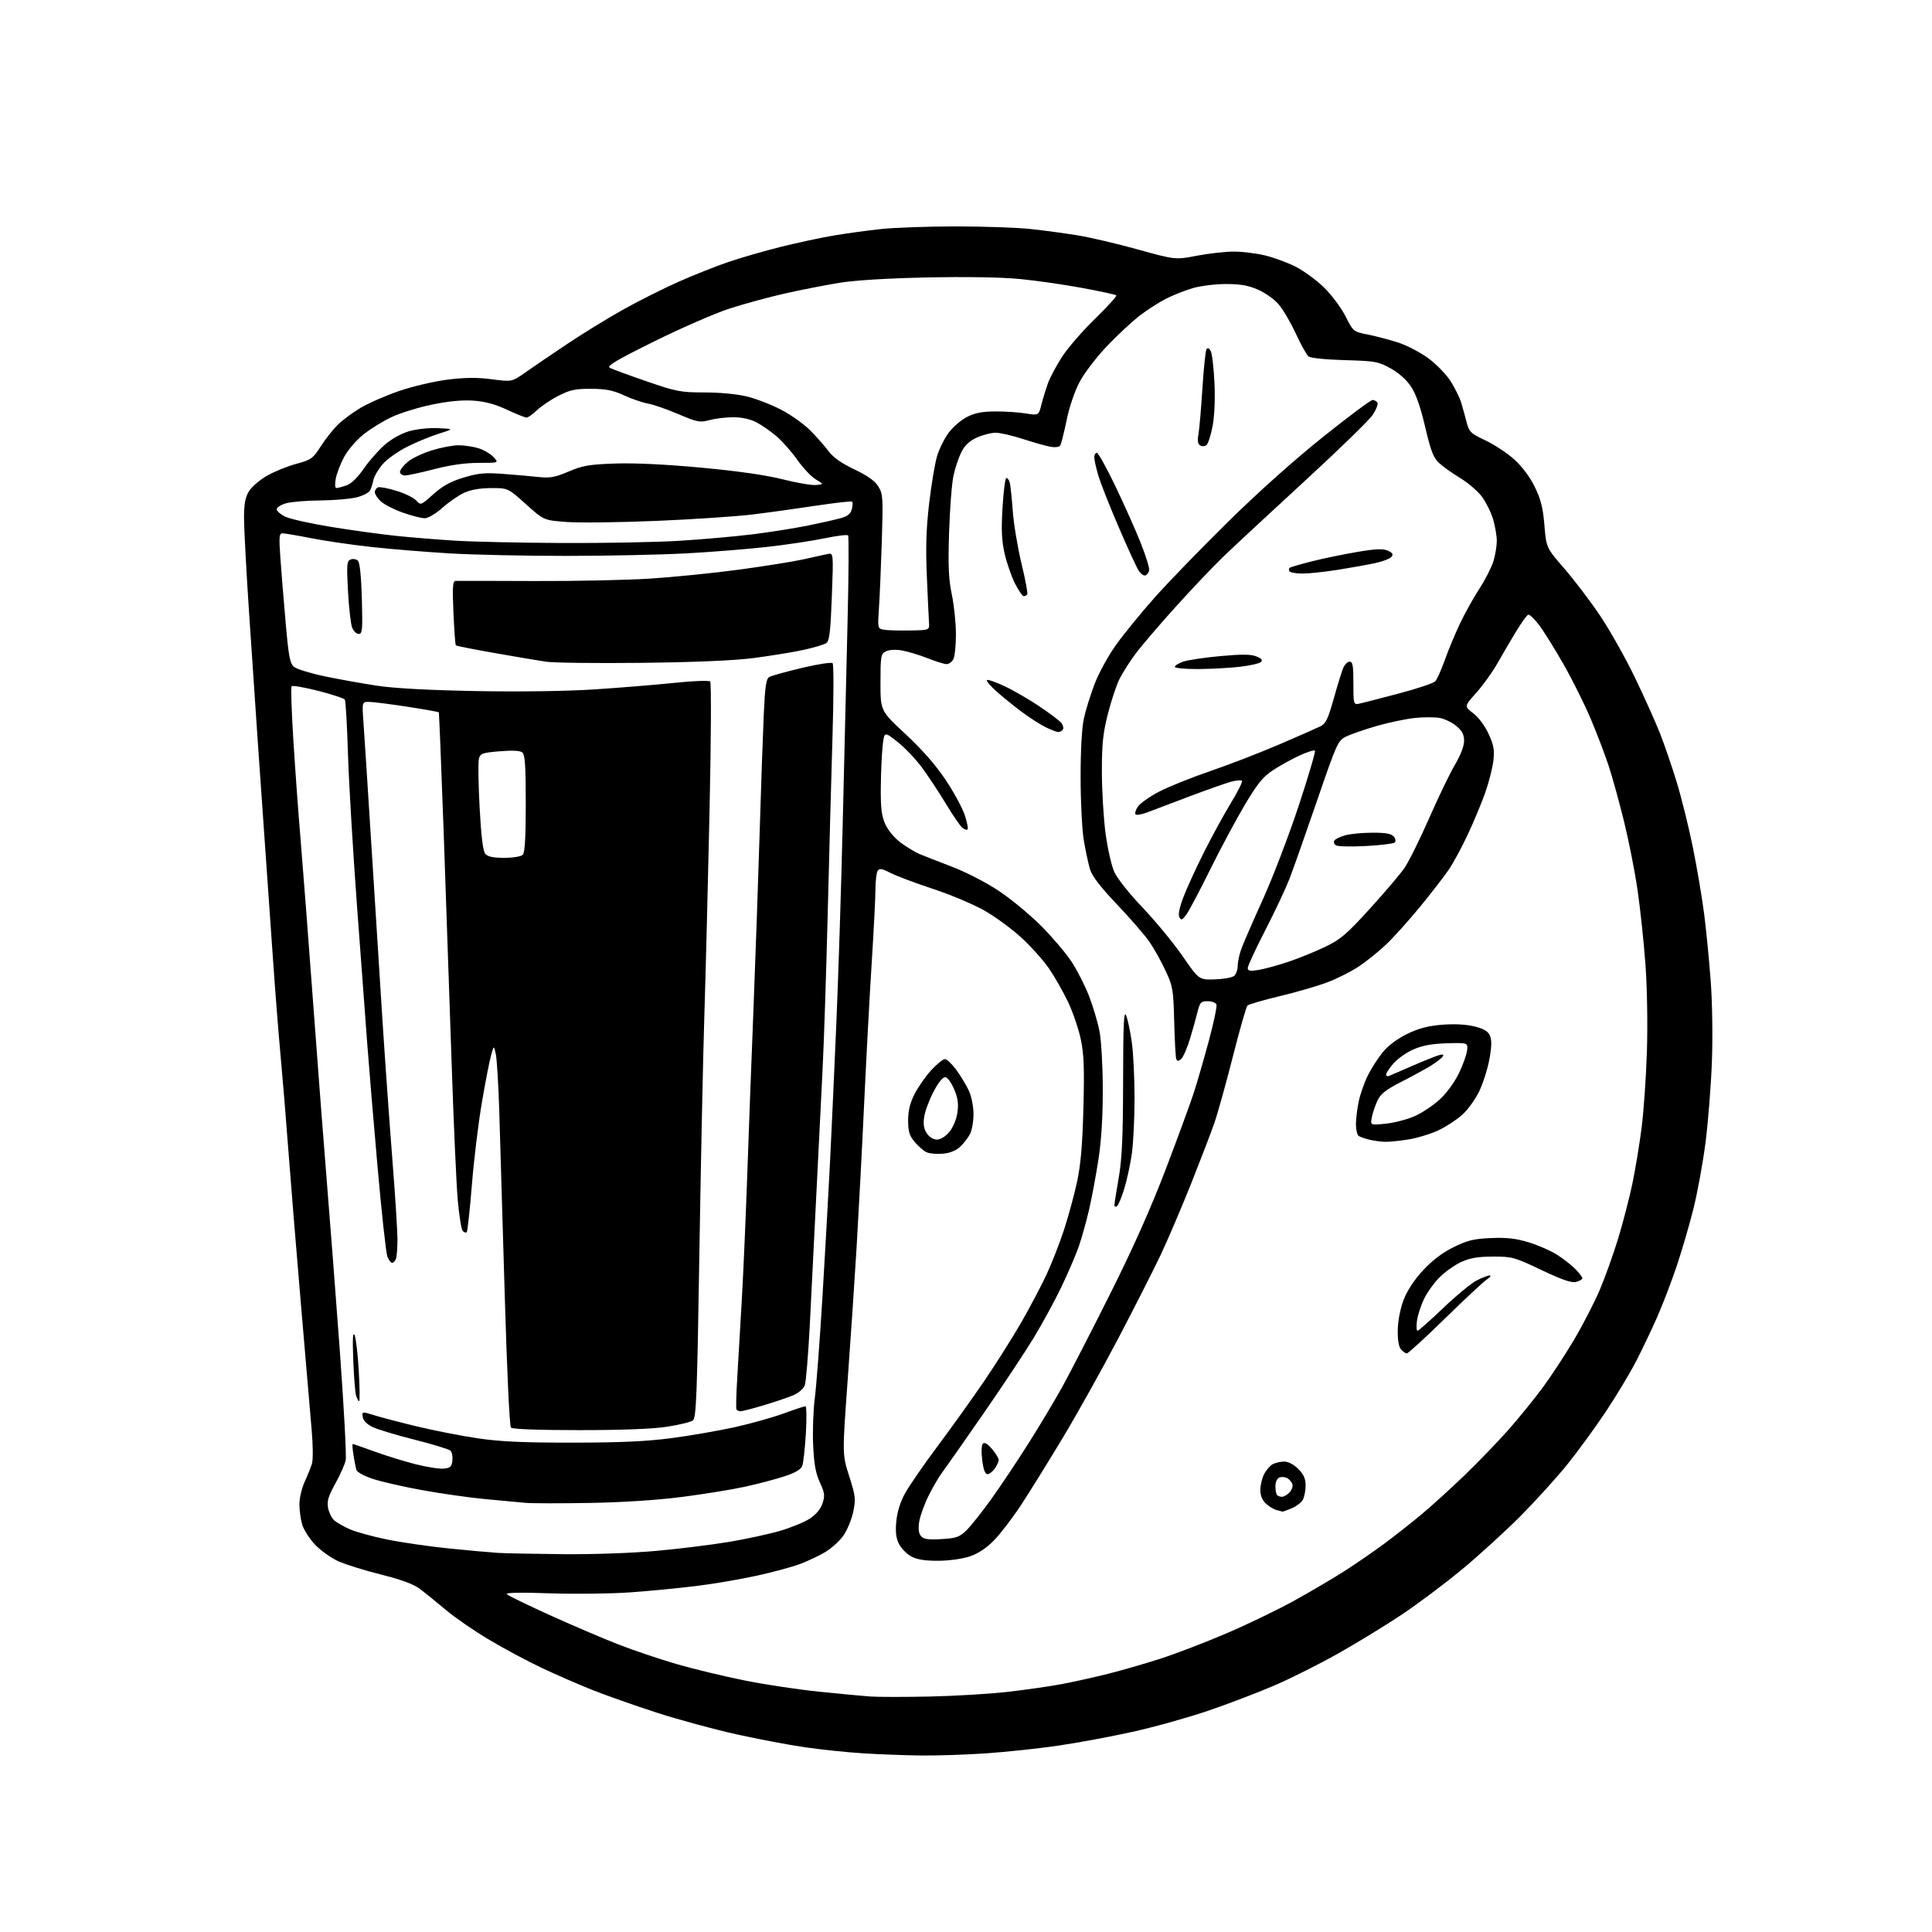 <?xml version="1.0" encoding="UTF-8" standalone="no"?>
<svg 
  version="1.1" 
  xmlns="http://www.w3.org/2000/svg" 
  xmlns:xlink="http://www.w3.org/1999/xlink" 
  xmlns:svg="http://www.w3.org/2000/svg"
  xmlns:rdf="http://www.w3.org/1999/02/22-rdf-syntax-ns#"
  xmlns:cc="http://creativecommons.org/ns#"
  xmlns:dc="http://purl.org/dc/elements/1.1/"
  viewBox="0 0 768 768"
  width="768"
  height="768"
>
<style>svg {background-color: white; }</style>"
<path stroke="none" fill="black" fill-rule="evenodd" d="M366.00,697.84C359.68,697.76 349.32,697.37 343.00,696.97C336.68,696.57 326.32,695.49 320.00,694.57C313.68,693.66 301.35,691.32 292.61,689.39C283.87,687.45 269.69,683.59 261.11,680.82C252.52,678.04 241.02,673.99 235.55,671.81C230.08,669.64 221.04,665.70 215.46,663.07C209.87,660.44 200.46,655.41 194.55,651.89C188.63,648.38 180.85,643.02 177.27,640.00C173.68,636.98 169.07,633.24 167.04,631.69C164.46,629.74 159.71,627.98 151.42,625.90C144.86,624.26 137.21,621.86 134.41,620.58C131.61,619.31 127.51,616.38 125.30,614.08C123.09,611.78 120.77,608.18 120.14,606.08C119.51,603.98 119.01,600.30 119.02,597.88C119.03,595.47 119.98,591.48 121.13,589.00C122.27,586.52 123.57,583.29 124.02,581.80C124.47,580.32 124.42,574.47 123.92,568.80C123.42,563.14 121.45,540.05 119.54,517.50C117.62,494.95 115.35,467.05 114.49,455.50C113.63,443.95 112.29,427.75 111.52,419.50C110.75,411.25 109.41,394.15 108.53,381.50C107.66,368.85 106.28,349.05 105.45,337.50C104.63,325.95 103.29,306.82 102.48,295.00C101.67,283.18 100.10,259.94 99.00,243.37C97.90,226.79 97.00,209.92 97.00,205.87C97.01,200.32 97.49,197.71 98.96,195.29C100.04,193.53 103.27,190.75 106.14,189.11C109.01,187.47 114.24,185.35 117.76,184.39C123.71,182.78 124.39,182.30 127.48,177.46C129.31,174.60 132.36,170.73 134.24,168.88C136.13,167.02 140.24,163.97 143.38,162.10C146.52,160.23 153.46,157.21 158.80,155.38C164.19,153.54 172.75,151.55 178.07,150.89C185.03,150.04 189.82,150.01 195.57,150.77C203.50,151.82 203.50,151.82 209.00,147.94C212.03,145.81 219.45,140.75 225.50,136.71C231.55,132.66 241.51,126.54 247.64,123.11C253.76,119.68 263.66,114.71 269.64,112.05C275.61,109.40 284.55,105.84 289.50,104.16C294.45,102.47 303.90,99.74 310.50,98.10C317.10,96.46 326.55,94.44 331.50,93.61C336.45,92.78 344.87,91.62 350.21,91.05C355.55,90.47 368.96,90.00 380.00,90.00C391.04,90.00 404.45,90.47 409.79,91.05C415.13,91.62 423.55,92.76 428.50,93.58C433.45,94.39 444.19,96.91 452.36,99.18C467.22,103.30 467.22,103.30 475.86,101.64C480.61,100.73 487.20,100.00 490.50,100.01C493.80,100.02 499.32,100.69 502.76,101.51C506.20,102.32 511.69,104.33 514.95,105.97C518.21,107.62 523.33,111.36 526.32,114.28C529.32,117.21 533.16,122.36 534.86,125.73C537.94,131.82 537.98,131.85 543.73,132.99C546.90,133.62 552.31,135.04 555.75,136.15C559.19,137.26 564.61,140.08 567.80,142.43C570.99,144.78 574.99,148.91 576.69,151.60C578.38,154.30 580.25,158.07 580.83,160.00C581.41,161.93 582.38,165.42 582.99,167.77C584.00,171.71 584.59,172.28 590.49,175.07C594.00,176.73 599.15,180.12 601.91,182.61C605.03,185.41 608.12,189.54 610.06,193.48C612.51,198.46 613.35,201.76 613.93,208.78C614.67,217.74 614.67,217.74 621.94,226.12C625.93,230.73 632.37,239.22 636.23,245.00C640.10,250.78 646.29,261.80 649.99,269.50C653.69,277.20 658.13,287.10 659.87,291.50C661.60,295.90 664.58,304.58 666.48,310.78C668.38,316.99 671.29,328.69 672.93,336.78C674.57,344.88 676.61,356.90 677.45,363.50C678.29,370.10 679.47,382.25 680.07,390.50C680.69,399.06 680.87,412.80 680.49,422.50C680.13,431.85 679.00,446.07 677.98,454.11C676.95,462.14 674.78,474.07 673.14,480.61C671.50,487.15 668.48,497.45 666.44,503.50C664.40,509.55 660.95,518.55 658.78,523.50C656.60,528.45 652.82,536.38 650.37,541.13C647.92,545.88 642.51,554.88 638.35,561.13C634.19,567.38 627.34,576.77 623.14,582.00C618.94,587.23 610.55,596.48 604.50,602.58C598.45,608.67 587.97,618.23 581.22,623.83C574.46,629.42 563.66,637.52 557.22,641.83C550.77,646.14 539.36,653.11 531.86,657.33C524.36,661.56 512.89,667.30 506.36,670.10C499.84,672.90 488.05,677.39 480.17,680.08C472.30,682.76 458.80,686.53 450.17,688.44C441.55,690.35 428.15,692.84 420.38,693.96C412.62,695.09 399.79,696.45 391.88,696.99C383.97,697.53 372.32,697.91 366.00,697.84zM369.50,674.40C379.40,674.20 393.35,673.36 400.50,672.55C407.65,671.73 417.32,670.35 422.00,669.47C426.68,668.59 435.00,666.74 440.50,665.36C446.00,663.97 455.39,661.26 461.37,659.33C467.34,657.40 479.04,652.92 487.37,649.36C495.69,645.81 507.90,639.92 514.50,636.27C521.10,632.62 530.14,627.29 534.59,624.44C539.04,621.59 546.01,616.78 550.09,613.77C554.16,610.75 560.88,605.48 565.00,602.05C569.12,598.62 577.00,591.46 582.50,586.14C588.00,580.81 595.79,572.72 599.81,568.16C603.82,563.59 609.82,556.21 613.13,551.75C616.44,547.28 622.04,538.75 625.58,532.79C629.12,526.83 633.78,517.81 635.94,512.73C638.10,507.65 641.43,498.32 643.34,492.00C645.25,485.68 647.75,476.00 648.90,470.50C650.05,465.00 651.69,455.10 652.54,448.50C653.39,441.90 654.35,428.18 654.67,418.00C655.01,407.33 654.77,392.73 654.10,383.50C653.46,374.70 652.06,361.43 650.98,354.00C649.91,346.57 647.47,334.20 645.57,326.50C643.67,318.80 640.94,308.90 639.49,304.50C638.05,300.10 634.86,291.72 632.39,285.87C629.93,280.02 625.05,270.23 621.55,264.09C618.06,257.96 613.69,250.95 611.85,248.51C610.01,246.07 608.05,244.20 607.50,244.36C606.95,244.52 604.70,247.64 602.50,251.29C600.30,254.95 596.97,260.64 595.10,263.94C593.23,267.24 589.52,272.38 586.86,275.36C582.03,280.79 582.03,280.79 585.64,283.54C587.76,285.16 590.27,288.53 591.75,291.75C593.80,296.23 594.14,298.16 593.64,302.39C593.31,305.23 591.88,310.86 590.47,314.90C589.06,318.94 585.95,326.42 583.56,331.53C581.18,336.64 577.74,343.00 575.94,345.66C574.13,348.32 568.96,355.00 564.46,360.50C559.95,366.00 553.84,372.79 550.87,375.58C547.90,378.38 543.01,382.30 539.99,384.29C536.97,386.29 531.35,389.10 527.51,390.54C523.66,391.99 515.17,394.45 508.63,396.01C502.10,397.57 496.36,399.24 495.88,399.72C495.39,400.21 492.78,409.35 490.07,420.05C487.36,430.75 484.04,442.65 482.70,446.50C481.36,450.35 477.21,461.15 473.49,470.50C469.76,479.85 464.38,492.45 461.54,498.50C458.69,504.55 451.04,519.62 444.55,532.00C438.05,544.38 428.00,562.38 422.20,572.00C416.40,581.62 408.99,593.55 405.73,598.50C402.47,603.45 397.73,609.63 395.20,612.24C392.15,615.38 388.91,617.54 385.55,618.68C382.63,619.67 377.33,620.41 373.00,620.43C367.69,620.46 364.56,619.96 362.27,618.72C360.49,617.76 358.30,615.54 357.39,613.80C356.20,611.48 355.90,609.07 356.28,604.86C356.61,601.19 357.85,597.15 359.68,593.77C361.27,590.84 367.10,582.38 372.64,574.97C378.18,567.56 386.54,555.88 391.23,549.00C395.92,542.12 402.57,531.59 406.02,525.59C409.46,519.59 413.97,511.04 416.04,506.59C418.11,502.14 421.22,494.16 422.96,488.87C424.69,483.57 427.02,475.02 428.13,469.87C429.61,463.00 430.29,455.16 430.67,440.50C431.09,424.49 430.88,419.01 429.61,413.04C428.73,408.93 426.47,402.32 424.59,398.34C422.70,394.37 419.35,388.46 417.15,385.22C414.94,381.97 410.02,376.43 406.21,372.91C402.40,369.38 395.74,364.48 391.42,362.01C387.10,359.54 377.90,355.66 370.97,353.38C364.05,351.10 356.44,348.25 354.06,347.03C350.56,345.25 349.57,345.08 348.88,346.16C348.41,346.90 348.02,350.20 348.01,353.50C348.00,356.80 347.33,369.85 346.53,382.50C345.72,395.15 344.37,420.35 343.52,438.50C342.68,456.65 341.31,482.52 340.50,496.00C339.68,509.48 338.07,533.48 336.91,549.33C334.82,578.17 334.82,578.17 337.57,586.81C340.09,594.72 340.22,595.91 339.17,600.97C338.53,604.01 336.77,608.27 335.26,610.43C333.74,612.59 330.45,615.56 327.95,617.03C325.45,618.50 320.94,620.63 317.94,621.75C314.94,622.87 307.31,624.94 300.99,626.33C294.67,627.73 283.88,629.58 277.00,630.43C270.12,631.29 258.20,632.44 250.50,632.99C242.80,633.54 228.40,633.71 218.50,633.37C206.49,632.95 200.83,633.08 201.50,633.75C202.05,634.30 209.64,637.99 218.36,641.95C227.08,645.91 239.32,651.15 245.54,653.58C251.77,656.02 262.41,659.60 269.18,661.56C275.96,663.51 288.02,666.41 296.00,668.01C303.98,669.61 317.25,671.62 325.50,672.46C333.75,673.31 342.98,674.18 346.00,674.39C349.02,674.60 359.60,674.61 369.50,674.40zM224.00,617.81C235.81,617.92 251.49,617.36 261.00,616.49C270.07,615.67 283.00,614.07 289.73,612.94C296.46,611.82 305.59,609.84 310.03,608.55C314.46,607.26 319.83,605.06 321.95,603.65C324.41,602.03 326.24,599.82 326.97,597.59C327.97,594.55 327.83,593.43 325.91,589.29C324.24,585.67 323.58,582.01 323.24,574.36C322.99,568.79 323.28,560.47 323.89,555.86C324.50,551.26 325.89,532.88 326.97,515.00C328.05,497.12 329.40,473.05 329.97,461.50C330.54,449.95 331.66,425.43 332.45,407.00C333.25,388.57 334.39,352.80 334.99,327.50C335.58,302.20 336.45,266.20 336.91,247.50C337.37,228.80 337.47,213.20 337.12,212.83C336.78,212.46 332.54,212.98 327.71,214.00C322.87,215.01 312.52,216.56 304.71,217.43C296.89,218.31 282.40,219.46 272.50,219.99C262.60,220.52 241.32,220.97 225.21,220.98C209.10,220.99 188.18,220.54 178.71,219.98C169.25,219.42 155.20,218.27 147.50,217.42C139.80,216.57 129.08,215.00 123.68,213.94C118.27,212.87 113.16,212.00 112.31,212.00C110.97,212.00 110.86,213.33 111.45,221.75C111.83,227.11 112.77,238.70 113.55,247.50C114.75,261.11 115.25,263.74 116.91,265.11C117.99,265.99 123.51,267.68 129.18,268.87C134.86,270.05 144.22,271.73 150.00,272.60C156.76,273.62 170.72,274.37 189.23,274.71C206.65,275.03 225.16,274.77 236.23,274.05C246.28,273.40 260.56,272.23 267.97,271.46C275.48,270.67 281.83,270.43 282.31,270.91C282.78,271.38 282.67,294.31 282.05,322.63C281.44,350.61 280.51,387.23 279.98,404.00C279.46,420.77 278.56,463.52 278.00,499.00C277.10,555.25 276.77,563.65 275.42,564.66C274.57,565.29 269.97,566.41 265.19,567.15C259.58,568.02 247.22,568.50 230.30,568.50C214.15,568.50 203.73,568.12 203.12,567.50C202.54,566.91 201.50,544.67 200.60,513.50C199.75,484.35 198.79,451.95 198.46,441.50C198.13,431.05 197.51,420.93 197.09,419.00C196.32,415.50 196.32,415.50 195.20,419.50C194.58,421.70 192.95,430.10 191.57,438.16C190.18,446.22 188.39,461.01 187.58,471.02C186.77,481.03 185.85,489.48 185.54,489.80C185.22,490.11 184.51,489.91 183.96,489.36C183.41,488.81 182.51,483.26 181.96,477.03C181.41,470.80 180.32,446.31 179.53,422.61C178.74,398.90 177.33,357.90 176.39,331.50C175.45,305.10 174.56,283.35 174.42,283.16C174.27,282.97 168.61,281.97 161.83,280.92C155.05,279.88 148.24,279.02 146.70,279.01C143.90,279.00 143.90,279.00 144.49,287.25C144.82,291.79 146.20,313.27 147.57,335.00C148.93,356.73 150.93,388.23 152.00,405.00C153.08,421.77 154.87,446.98 155.98,461.00C157.09,475.02 157.99,489.28 158.00,492.67C158.00,496.06 157.73,499.55 157.39,500.42C157.06,501.29 156.37,502.00 155.87,502.00C155.36,502.00 154.51,500.84 153.97,499.43C153.44,498.02 151.68,481.93 150.07,463.68C148.46,445.43 146.64,423.75 146.03,415.50C145.42,407.25 143.58,382.50 141.94,360.50C140.31,338.50 138.68,311.19 138.33,299.81C137.98,288.43 137.42,278.68 137.09,278.14C136.75,277.60 131.99,276.02 126.50,274.62C121.00,273.23 116.24,272.41 115.91,272.79C115.58,273.18 115.90,282.95 116.63,294.50C117.35,306.05 118.63,323.60 119.47,333.50C120.31,343.40 122.57,372.88 124.50,399.00C126.42,425.12 128.91,457.52 130.02,471.00C131.13,484.48 133.39,513.94 135.05,536.48C136.70,559.01 137.77,578.81 137.41,580.48C137.06,582.14 135.20,586.33 133.28,589.78C130.49,594.80 129.92,596.74 130.41,599.40C130.76,601.23 131.83,603.45 132.81,604.32C133.78,605.20 136.58,606.81 139.04,607.89C141.49,608.98 148.18,610.82 153.90,611.98C159.61,613.15 170.64,614.74 178.40,615.53C186.15,616.32 194.97,617.11 198.00,617.30C201.03,617.48 212.72,617.71 224.00,617.81zM374.17,611.82C380.03,611.49 381.35,611.04 384.04,608.47C385.75,606.84 390.23,601.23 393.98,596.00C397.73,590.77 404.45,580.72 408.91,573.65C413.37,566.59 419.42,556.46 422.36,551.15C425.29,545.84 433.78,529.35 441.22,514.50C450.50,495.97 457.50,480.28 463.51,464.50C468.33,451.85 473.36,438.12 474.68,434.00C476.00,429.88 478.66,420.67 480.58,413.56C482.49,406.44 483.84,400.02 483.56,399.31C483.29,398.59 481.72,398.00 480.07,398.00C477.38,398.00 476.97,398.43 476.04,402.25C475.47,404.59 474.09,409.49 472.98,413.15C471.86,416.80 470.29,420.34 469.49,421.01C468.33,421.97 467.93,421.94 467.56,420.86C467.31,420.11 466.95,413.43 466.76,406.00C466.44,393.35 466.22,392.08 463.30,385.81C461.58,382.13 458.73,377.01 456.95,374.43C455.18,371.85 449.39,365.17 444.09,359.59C437.34,352.48 434.10,348.26 433.27,345.47C432.62,343.29 431.52,338.12 430.82,334.00C430.13,329.88 429.56,318.62 429.56,309.00C429.55,298.11 430.05,289.23 430.88,285.50C431.61,282.20 433.54,276.02 435.17,271.76C436.80,267.50 440.64,260.53 443.70,256.26C446.76,251.99 453.65,243.55 459.03,237.50C464.40,231.45 477.51,217.93 488.15,207.45C500.02,195.77 514.62,182.71 525.90,173.70C536.03,165.61 544.89,159.00 545.60,159.00C546.30,159.00 547.18,159.48 547.54,160.06C547.90,160.64 547.06,162.82 545.68,164.91C544.30,167.00 531.99,178.97 518.33,191.51C504.68,204.06 490.20,217.51 486.16,221.41C482.12,225.31 473.54,234.35 467.10,241.50C460.65,248.65 453.54,256.98 451.30,260.00C449.06,263.02 446.23,267.48 445.02,269.90C443.80,272.31 441.73,278.56 440.41,283.77C438.44,291.53 438.00,295.74 438.02,306.88C438.03,314.37 438.68,325.33 439.47,331.24C440.26,337.15 441.80,344.01 442.90,346.50C444.04,349.09 448.84,355.16 454.20,360.78C459.31,366.15 466.45,374.81 470.06,380.02C476.61,389.50 476.61,389.50 482.87,389.32C486.31,389.22 489.77,388.61 490.56,387.95C491.35,387.29 492.00,385.52 492.00,384.00C492.00,382.49 492.62,379.51 493.38,377.38C494.14,375.24 498.00,366.35 501.97,357.61C505.93,348.87 512.35,332.10 516.24,320.34C520.12,308.58 523.03,298.70 522.71,298.38C522.39,298.06 519.66,298.92 516.65,300.30C513.63,301.69 508.90,304.29 506.14,306.10C502.05,308.78 499.95,311.35 494.85,319.91C491.41,325.69 485.25,337.19 481.16,345.46C477.08,353.73 472.83,361.79 471.72,363.36C470.04,365.75 469.56,365.97 468.84,364.67C468.27,363.67 468.80,360.92 470.35,356.81C471.66,353.34 475.32,345.32 478.49,339.00C481.66,332.68 486.51,323.78 489.28,319.24C492.05,314.70 494.04,310.70 493.70,310.36C493.35,310.02 491.37,310.20 489.29,310.77C487.20,311.34 479.88,313.93 473.00,316.52C466.12,319.11 458.61,321.96 456.31,322.84C454.00,323.72 451.80,324.13 451.42,323.75C451.04,323.37 451.43,322.00 452.28,320.70C453.13,319.40 456.90,316.72 460.66,314.75C464.42,312.77 473.57,309.09 481.00,306.56C488.43,304.02 500.80,299.24 508.50,295.94C516.20,292.63 523.61,289.36 524.98,288.68C526.98,287.68 527.96,285.65 530.11,277.97C531.57,272.76 533.26,267.26 533.86,265.75C534.46,264.24 535.64,263.00 536.48,263.00C537.72,263.00 538.00,264.56 538.00,271.62C538.00,280.25 538.00,280.25 540.75,279.62C542.26,279.28 549.29,277.47 556.37,275.59C563.45,273.72 569.82,271.58 570.52,270.84C571.22,270.11 572.95,266.27 574.35,262.32C575.76,258.37 578.47,251.85 580.39,247.82C582.30,243.79 585.77,237.57 588.09,234.00C590.42,230.43 592.92,225.52 593.66,223.09C594.40,220.67 595.00,217.04 595.00,215.02C595.00,213.01 594.34,209.14 593.53,206.42C592.73,203.71 590.74,199.69 589.13,197.49C587.51,195.30 583.59,191.93 580.41,190.00C577.23,188.07 573.42,185.35 571.94,183.95C569.79,181.91 568.70,179.05 566.53,169.74C564.70,161.87 562.88,156.65 560.93,153.71C559.11,150.96 556.08,148.26 552.77,146.43C547.85,143.71 546.64,143.50 534.50,143.16C526.99,142.95 520.93,142.33 520.14,141.69C519.40,141.08 517.11,136.95 515.06,132.52C513.02,128.09 509.92,122.84 508.18,120.86C506.44,118.87 502.73,116.27 499.93,115.07C496.14,113.43 492.89,112.88 487.17,112.91C482.95,112.92 477.02,113.67 474.00,114.58C470.98,115.48 466.25,117.36 463.50,118.75C460.75,120.14 456.02,123.18 453.00,125.51C449.98,127.84 444.12,133.29 440.00,137.62C435.88,141.95 431.00,148.34 429.16,151.81C427.20,155.52 425.07,161.78 424.00,167.01C423.00,171.91 421.86,176.42 421.47,177.04C421.04,177.75 419.48,177.94 417.36,177.54C415.48,177.19 410.57,175.80 406.44,174.45C402.32,173.10 397.49,172.01 395.72,172.02C393.95,172.03 390.61,172.90 388.31,173.95C385.40,175.27 383.52,177.02 382.18,179.67C381.12,181.78 379.70,185.97 379.04,189.00C378.37,192.03 377.58,202.15 377.28,211.50C376.85,224.98 377.07,230.13 378.37,236.36C379.27,240.68 380.00,247.80 380.00,252.17C380.00,256.55 379.53,261.00 378.96,262.07C378.40,263.13 377.19,264.00 376.29,264.00C375.39,264.00 371.92,262.92 368.58,261.60C365.24,260.28 360.62,258.90 358.32,258.53C355.84,258.12 353.31,258.30 352.07,258.96C350.16,259.98 350.00,260.96 350.00,271.32C350.00,282.56 350.00,282.56 359.95,291.81C366.48,297.87 371.95,304.11 375.84,309.92C379.10,314.79 382.54,321.11 383.49,323.96C384.43,326.80 384.94,329.39 384.63,329.71C384.31,330.03 383.36,329.71 382.51,329.01C381.66,328.31 378.73,324.01 375.98,319.47C373.24,314.93 368.99,308.49 366.54,305.16C364.09,301.84 359.71,297.23 356.80,294.93C351.50,290.73 351.50,290.73 350.86,296.62C350.51,299.85 350.18,307.23 350.13,313.00C350.06,321.32 350.44,324.37 351.95,327.69C353.05,330.13 355.65,333.20 358.17,335.06C360.55,336.81 363.85,338.80 365.50,339.49C367.15,340.17 372.98,342.45 378.46,344.55C384.19,346.75 392.16,350.87 397.21,354.25C402.04,357.48 409.60,363.75 414.00,368.18C418.39,372.61 423.80,378.99 426.01,382.36C428.22,385.74 431.34,391.88 432.93,396.00C434.52,400.12 436.39,406.43 437.08,410.00C437.78,413.57 438.36,423.93 438.37,433.00C438.40,443.97 437.81,453.36 436.63,461.00C435.66,467.32 433.98,476.32 432.89,481.00C431.81,485.68 429.98,492.20 428.83,495.50C427.68,498.80 424.59,506.00 421.96,511.50C419.33,517.00 414.31,526.23 410.80,532.00C407.28,537.77 398.17,551.50 390.54,562.50C382.91,573.50 375.65,583.85 374.41,585.50C373.16,587.15 370.78,591.26 369.10,594.63C367.43,598.00 365.77,602.61 365.40,604.88C364.96,607.68 365.17,609.50 366.08,610.60C367.13,611.86 368.85,612.12 374.17,611.82zM509.78,600.88C509.63,600.82 508.60,600.55 507.50,600.28C506.40,600.02 504.49,598.87 503.25,597.73C501.77,596.36 501.00,594.50 501.00,592.28C501.00,590.42 501.68,587.59 502.51,585.98C503.34,584.37 504.89,582.60 505.94,582.03C507.00,581.46 509.06,581.00 510.51,581.00C512.10,581.00 514.32,582.17 516.08,583.92C518.24,586.08 519.00,587.80 519.00,590.49C519.00,592.49 518.51,595.04 517.92,596.15C517.33,597.26 515.31,598.81 513.45,599.58C511.59,600.36 509.94,600.95 509.78,600.88zM234.50,597.44C222.95,597.64 211.47,597.63 209.00,597.41C206.53,597.19 199.32,596.53 193.00,595.93C186.68,595.33 175.43,593.74 168.00,592.39C160.57,591.05 151.71,589.03 148.30,587.91C144.56,586.68 141.90,585.20 141.62,584.18C141.36,583.26 140.85,580.59 140.49,578.25C140.12,575.91 140.00,574.00 140.22,574.00C140.44,574.00 144.26,575.33 148.71,576.95C153.16,578.58 160.50,580.85 165.03,582.01C169.55,583.16 174.66,583.97 176.38,583.80C178.99,583.55 179.55,583.03 179.83,580.63C180.01,579.05 179.68,577.28 179.09,576.69C178.50,576.10 172.09,574.13 164.84,572.31C157.60,570.49 150.05,568.22 148.08,567.25C145.84,566.16 144.38,564.67 144.18,563.28C143.87,561.07 143.90,561.07 148.68,562.56C151.33,563.39 158.90,565.37 165.50,566.97C172.10,568.57 182.90,570.69 189.50,571.69C198.74,573.07 207.49,573.48 227.50,573.47C246.65,573.46 257.05,572.98 267.00,571.67C274.43,570.68 285.68,568.74 292.00,567.34C298.32,565.94 307.07,563.49 311.44,561.90C315.81,560.30 319.74,559.00 320.18,559.00C320.62,559.00 320.69,563.84 320.35,569.75C320.00,575.66 319.35,581.47 318.92,582.65C318.37,584.15 316.23,585.42 311.81,586.87C308.34,588.01 301.33,589.86 296.22,590.98C291.12,592.10 279.87,593.93 271.22,595.04C261.40,596.31 247.63,597.21 234.50,597.44zM509.60,595.00C510.29,595.00 511.59,594.27 512.48,593.38C513.37,592.49 513.96,591.07 513.80,590.24C513.63,589.40 512.77,588.26 511.89,587.70C511.00,587.14 509.54,586.96 508.64,587.31C507.65,587.69 507.00,589.07 507.00,590.80C507.00,592.38 507.30,593.97 507.67,594.33C508.03,594.70 508.90,595.00 509.60,595.00zM392.52,586.00C391.60,586.00 390.91,584.14 390.45,580.42C390.03,577.11 390.15,574.45 390.74,573.86C391.38,573.22 392.63,573.96 394.36,576.02C395.81,577.74 397.00,579.69 397.00,580.35C397.00,581.01 396.30,582.56 395.44,583.78C394.59,585.00 393.27,586.00 392.52,586.00zM294.38,561.00C293.69,561.00 292.95,560.66 292.74,560.25C292.52,559.84 292.68,554.10 293.08,547.50C293.48,540.90 294.29,526.95 294.89,516.50C295.49,506.05 296.44,484.23 297.01,468.00C297.57,451.77 298.69,421.85 299.50,401.50C300.30,381.15 301.42,349.43 301.97,331.00C302.53,312.57 303.27,291.30 303.62,283.72C304.14,272.47 304.56,269.77 305.88,269.07C306.77,268.59 312.60,266.98 318.84,265.49C325.08,264.00 330.54,263.17 330.98,263.64C331.43,264.11 331.41,277.10 330.94,292.50C330.47,307.90 329.61,339.85 329.02,363.50C328.43,387.15 327.51,415.05 326.97,425.50C326.43,435.95 325.33,458.00 324.52,474.50C323.71,491.00 322.54,514.38 321.92,526.46C321.30,538.53 320.39,549.47 319.90,550.76C319.40,552.07 317.36,553.79 315.26,554.67C313.19,555.54 307.93,557.32 303.57,558.62C299.21,559.93 295.08,561.00 294.38,561.00zM142.77,557.00C142.47,557.00 141.93,555.99 141.55,554.75C141.18,553.51 140.67,547.10 140.42,540.50C140.10,532.09 140.27,529.18 140.96,530.76C141.50,532.01 142.25,538.42 142.62,545.01C143.00,551.61 143.06,557.00 142.77,557.00zM559.23,538.00C558.69,538.00 557.63,537.25 556.87,536.34C556.00,535.29 555.55,532.45 555.63,528.59C555.70,525.00 556.66,520.12 557.96,516.72C559.38,513.01 562.15,508.79 565.68,504.98C569.37,501.00 573.37,497.96 577.82,495.77C583.34,493.05 585.83,492.44 592.71,492.15C598.97,491.88 602.61,492.29 607.73,493.86C611.46,494.99 616.52,497.22 619.00,498.81C621.48,500.39 624.74,502.95 626.25,504.48C627.76,506.02 629.00,507.65 629.00,508.12C629.00,508.58 627.88,509.24 626.51,509.59C624.70,510.04 620.96,508.75 612.76,504.86C602.04,499.76 601.12,499.50 593.50,499.51C587.47,499.53 584.35,500.06 580.85,501.66C578.29,502.84 574.43,505.57 572.27,507.73C570.11,509.89 567.32,513.76 566.08,516.34C564.83,518.92 563.56,522.83 563.27,525.02C562.98,527.21 563.08,529.00 563.49,529.00C563.91,529.00 568.48,524.95 573.66,520.00C578.84,515.05 584.84,510.10 587.00,509.00C589.15,507.90 591.49,507.00 592.18,507.00C592.88,507.00 592.33,507.75 590.97,508.66C589.61,509.58 582.14,516.55 574.36,524.16C566.58,531.77 559.78,538.00 559.23,538.00zM443.97,479.52C443.44,479.85 443.00,479.64 443.00,479.05C443.00,478.46 443.76,473.60 444.70,468.24C446.02,460.65 446.41,452.13 446.45,429.69C446.49,406.72 446.74,401.45 447.67,403.73C448.31,405.30 449.32,410.08 449.92,414.36C450.51,418.64 451.00,428.60 451.00,436.50C451.00,444.40 450.52,454.32 449.93,458.55C449.34,462.78 447.98,469.09 446.90,472.58C445.83,476.06 444.51,479.19 443.97,479.52zM374.81,458.61C372.44,458.81 369.56,458.58 368.42,458.08C367.27,457.59 365.14,455.76 363.67,454.02C361.49,451.43 361.00,449.84 361.00,445.39C361.00,441.52 361.74,438.47 363.56,434.88C364.97,432.10 367.95,427.84 370.19,425.41C372.43,422.98 374.87,421.00 375.62,421.00C376.37,421.00 378.40,422.91 380.12,425.25C381.84,427.59 384.08,431.30 385.10,433.50C386.16,435.78 386.97,439.78 386.98,442.80C386.99,445.71 386.37,449.31 385.60,450.80C384.82,452.28 383.05,454.56 381.66,455.87C380.03,457.39 377.58,458.37 374.81,458.61zM550.50,453.89C548.85,453.84 546.11,453.46 544.41,453.06C542.71,452.65 540.80,452.00 540.16,451.60C539.52,451.21 539.00,449.13 539.00,446.99C539.00,444.85 539.51,440.71 540.12,437.80C540.74,434.88 542.37,430.25 543.74,427.50C545.11,424.75 547.77,420.61 549.64,418.30C551.75,415.70 555.43,412.93 559.28,411.05C563.80,408.83 567.57,407.82 573.11,407.36C577.93,406.96 582.62,407.19 585.93,407.98C589.77,408.90 591.44,409.87 592.24,411.62C593.03,413.36 592.99,415.86 592.09,420.90C591.41,424.70 589.61,430.43 588.08,433.65C586.56,436.87 583.52,441.12 581.32,443.10C579.12,445.08 574.85,447.87 571.83,449.30C568.80,450.73 563.44,452.37 559.91,452.94C556.39,453.52 552.15,453.94 550.50,453.89zM372.43,453.00C373.86,453.00 375.84,451.79 377.35,450.00C378.82,448.25 380.17,445.05 380.57,442.37C381.09,438.88 380.80,436.61 379.35,433.13C378.30,430.59 376.74,428.38 375.88,428.22C374.86,428.02 373.25,429.94 371.20,433.77C369.49,436.99 367.78,441.50 367.42,443.80C366.93,446.87 367.18,448.63 368.40,450.48C369.40,452.01 370.99,453.00 372.43,453.00zM551.01,446.66C554.48,446.29 559.70,444.91 562.59,443.59C565.48,442.26 569.91,439.28 572.43,436.96C575.03,434.56 578.27,430.10 579.95,426.62C581.57,423.26 583.03,419.15 583.20,417.50C583.50,414.50 583.50,414.50 575.25,414.72C569.41,414.88 565.54,415.57 562.00,417.10C559.24,418.28 555.64,420.79 553.99,422.66C552.35,424.54 551.00,426.55 551.00,427.14C551.00,427.73 551.56,427.97 552.25,427.67C552.94,427.37 557.10,425.57 561.50,423.66C565.90,421.75 570.57,419.87 571.88,419.49C573.54,419.00 574.04,419.13 573.54,419.93C573.15,420.56 571.15,422.15 569.08,423.45C567.02,424.75 561.71,427.66 557.28,429.92C550.97,433.14 548.86,434.77 547.60,437.43C546.71,439.31 545.69,442.30 545.33,444.08C544.69,447.32 544.69,447.32 551.01,446.66zM500.21,385.58C502.52,385.21 507.81,383.78 511.96,382.39C516.11,381.01 522.72,378.33 526.66,376.44C532.88,373.46 535.21,371.48 544.51,361.26C550.40,354.79 556.60,347.50 558.29,345.05C559.98,342.60 564.42,333.66 568.14,325.18C571.87,316.70 576.51,307.08 578.46,303.81C580.62,300.17 582.00,296.56 582.00,294.52C582.00,292.03 581.23,290.53 578.97,288.63C577.30,287.23 574.34,285.78 572.38,285.41C570.42,285.04 565.94,285.04 562.43,285.40C558.92,285.76 552.10,287.19 547.27,288.58C542.45,289.97 536.97,291.87 535.10,292.80C531.82,294.44 531.42,295.34 523.47,318.50C518.94,331.70 514.04,345.59 512.58,349.37C511.12,353.14 506.80,362.33 502.96,369.78C499.13,377.23 496.00,383.98 496.00,384.79C496.00,385.95 496.87,386.12 500.21,385.58zM200.42,341.00C203.89,341.00 207.13,340.47 207.80,339.80C208.65,338.95 209.00,333.00 209.00,319.42C209.00,304.53 208.70,299.99 207.65,299.12C206.75,298.38 203.73,298.22 198.63,298.65C191.62,299.24 190.91,299.50 190.36,301.70C190.03,303.01 190.16,311.67 190.65,320.92C191.27,332.42 191.98,338.27 192.90,339.38C193.87,340.55 195.94,341.00 200.42,341.00zM542.95,336.31C537.15,336.61 531.80,336.50 531.07,336.04C530.34,335.59 530.04,334.74 530.41,334.15C530.77,333.56 532.74,332.61 534.79,332.04C536.83,331.48 541.71,331.01 545.63,331.01C550.84,331.00 553.10,331.42 554.04,332.54C554.79,333.45 554.94,334.43 554.41,334.92C553.91,335.37 548.75,336.00 542.95,336.31zM420.69,291.00C420.04,291.00 417.70,290.10 415.50,289.00C413.30,287.90 408.94,285.07 405.80,282.71C402.67,280.36 398.23,276.74 395.93,274.67C393.63,272.61 392.01,270.66 392.32,270.34C392.64,270.02 395.80,271.12 399.34,272.78C402.89,274.44 409.11,278.04 413.17,280.78C417.23,283.52 421.15,286.47 421.87,287.34C422.58,288.20 422.88,289.38 422.53,289.96C422.17,290.53 421.35,291.00 420.69,291.00zM476.25,265.96C471.16,265.98 467.00,265.59 467.00,265.10C467.00,264.60 468.46,263.68 470.25,263.04C472.04,262.40 478.68,261.40 485.00,260.82C493.55,260.03 497.25,260.06 499.41,260.92C501.48,261.74 502.02,262.38 501.26,263.14C500.67,263.73 496.88,264.59 492.84,265.06C488.81,265.53 481.34,265.93 476.25,265.96zM255.00,263.49C237.12,263.69 220.03,263.49 217.00,263.03C213.97,262.58 204.78,261.03 196.56,259.58C188.35,258.14 181.44,256.77 181.21,256.54C180.98,256.31 180.55,250.47 180.25,243.56C179.81,233.24 179.96,230.99 181.10,230.92C181.87,230.88 195.78,230.90 212.00,230.97C228.22,231.04 249.15,230.60 258.50,230.00C267.85,229.40 283.69,227.80 293.71,226.45C303.72,225.10 315.20,223.27 319.21,222.38C323.22,221.50 327.59,220.53 328.91,220.24C331.33,219.70 331.33,219.70 330.67,237.10C330.16,250.86 329.70,254.73 328.52,255.60C327.69,256.21 323.53,257.46 319.26,258.38C314.99,259.30 306.10,260.74 299.50,261.59C291.65,262.59 276.26,263.25 255.00,263.49zM142.59,252.00C141.69,252.00 140.51,250.83 139.96,249.40C139.42,247.97 138.68,241.45 138.33,234.93C137.76,224.27 137.87,222.99 139.41,222.39C140.36,222.03 141.66,222.26 142.30,222.90C143.03,223.63 143.60,229.24 143.84,238.03C144.18,250.46 144.05,252.00 142.59,252.00zM361.50,250.63C369.50,250.50 369.50,250.50 369.29,247.50C369.18,245.85 368.79,237.53 368.43,229.00C367.94,217.54 368.19,209.98 369.36,200.00C370.24,192.57 371.64,184.21 372.47,181.41C373.30,178.62 375.33,174.47 376.98,172.19C378.62,169.92 381.89,167.05 384.24,165.83C387.42,164.17 390.28,163.59 395.50,163.55C399.35,163.52 404.83,163.88 407.69,164.34C412.88,165.17 412.88,165.17 413.97,160.84C414.58,158.45 415.76,154.62 416.59,152.32C417.43,150.02 419.95,145.29 422.20,141.82C424.44,138.34 430.33,131.55 435.28,126.73C440.23,121.90 444.04,117.71 443.74,117.41C443.44,117.11 437.34,115.78 430.18,114.46C423.02,113.14 411.89,111.54 405.44,110.91C398.19,110.20 384.12,109.97 368.61,110.29C352.73,110.62 339.87,111.41 333.62,112.43C328.19,113.31 318.52,115.21 312.14,116.64C305.75,118.08 295.79,120.79 290.01,122.66C284.23,124.54 270.78,130.40 260.12,135.68C245.20,143.06 241.12,145.48 242.37,146.19C243.27,146.69 249.83,149.11 256.93,151.55C268.95,155.69 270.58,156.00 280.12,156.00C286.18,156.00 293.06,156.66 296.94,157.61C300.55,158.50 306.65,160.86 310.50,162.86C314.35,164.86 319.52,168.53 322.00,171.01C324.48,173.49 327.76,177.20 329.30,179.27C331.23,181.85 334.45,184.13 339.61,186.58C344.77,189.03 347.74,191.14 349.11,193.32C350.98,196.29 351.07,197.70 350.54,215.00C350.22,225.18 349.71,237.18 349.40,241.67C348.85,249.63 348.89,249.85 351.17,250.30C352.45,250.56 357.10,250.70 361.50,250.63zM406.96,237.00C406.45,237.00 404.90,234.75 403.50,232.01C402.11,229.26 400.27,223.98 399.40,220.26C398.18,215.01 397.98,210.88 398.52,201.75C398.91,195.29 399.59,190.00 400.04,190.00C400.50,190.00 401.10,190.79 401.38,191.75C401.66,192.71 402.20,197.78 402.58,203.00C402.96,208.22 404.52,217.67 406.05,223.98C407.58,230.29 408.62,235.81 408.36,236.23C408.10,236.65 407.47,237.00 406.96,237.00zM455.31,228.73C454.66,228.95 453.45,228.08 452.62,226.81C451.80,225.54 448.22,217.74 444.67,209.48C441.12,201.23 437.49,192.03 436.61,189.05C435.72,186.07 435.00,182.82 435.00,181.82C435.00,180.82 435.45,180.00 436.01,180.00C436.56,180.00 439.88,185.96 443.38,193.25C446.88,200.54 451.40,210.68 453.44,215.79C455.47,220.90 456.99,225.81 456.82,226.71C456.64,227.60 455.97,228.51 455.31,228.73zM517.81,228.00C515.23,228.00 512.86,227.58 512.54,227.07C512.23,226.56 512.33,225.92 512.76,225.65C513.20,225.38 517.14,224.24 521.53,223.13C525.91,222.02 533.93,220.36 539.35,219.44C546.99,218.14 549.76,218.03 551.70,218.91C553.61,219.78 553.95,220.36 553.11,221.36C552.51,222.09 549.66,223.19 546.76,223.82C543.87,224.45 537.23,225.65 532.00,226.48C526.77,227.31 520.39,227.99 517.81,228.00zM223.50,215.85C240.00,215.93 260.93,215.53 270.00,214.98C279.07,214.42 292.12,213.27 299.00,212.42C305.88,211.57 315.77,210.00 321.00,208.95C326.23,207.89 332.18,206.55 334.24,205.97C336.96,205.20 338.16,204.22 338.61,202.41C338.96,201.03 339.02,199.68 338.75,199.41C338.48,199.14 332.01,199.87 324.38,201.02C316.74,202.18 305.32,203.76 299.00,204.53C292.68,205.31 275.57,206.44 261.00,207.06C246.43,207.67 230.38,207.87 225.34,207.50C216.18,206.83 216.18,206.83 209.05,200.41C201.93,194.00 201.93,194.00 195.22,194.02C190.84,194.04 187.10,194.69 184.50,195.89C182.30,196.90 178.41,199.59 175.85,201.87C173.22,204.20 170.17,206.00 168.85,206.01C167.56,206.02 163.65,205.02 160.16,203.79C156.68,202.57 152.74,200.56 151.41,199.33C150.09,198.10 149.00,196.45 149.00,195.65C149.00,194.86 149.57,194.00 150.26,193.73C150.96,193.46 154.26,194.08 157.59,195.11C160.93,196.13 164.47,197.86 165.46,198.96C167.24,200.93 167.32,200.90 172.25,196.47C175.92,193.17 179.07,191.43 184.23,189.86C190.06,188.09 192.67,187.84 199.86,188.37C204.61,188.72 210.98,189.28 214.01,189.61C218.64,190.11 220.57,189.77 226.01,187.45C231.58,185.08 234.21,184.62 244.50,184.26C252.13,183.99 264.60,184.58 278.75,185.90C293.26,187.25 304.54,188.86 311.14,190.54C316.72,191.95 322.68,192.97 324.39,192.80C327.50,192.50 327.50,192.50 324.24,190.53C322.45,189.44 319.17,185.98 316.97,182.84C314.76,179.69 311.05,175.48 308.73,173.47C306.40,171.47 302.77,168.93 300.65,167.84C298.24,166.60 294.83,165.86 291.52,165.86C288.62,165.86 284.36,166.37 282.05,166.99C278.18,168.03 277.22,167.84 269.68,164.63C265.18,162.71 259.71,160.82 257.53,160.42C255.35,160.02 251.07,158.55 248.03,157.15C243.70,155.15 240.87,154.59 235.00,154.56C228.71,154.53 226.62,154.97 222.00,157.33C218.97,158.87 215.13,161.46 213.45,163.07C211.78,164.68 209.91,166.00 209.31,166.00C208.72,166.00 205.20,164.59 201.51,162.86C196.82,160.66 192.80,159.58 188.15,159.26C183.74,158.96 178.19,159.49 171.70,160.84C166.30,161.95 159.10,164.18 155.70,165.78C152.29,167.38 147.25,170.49 144.50,172.68C141.75,174.86 138.30,178.87 136.83,181.58C135.37,184.28 133.86,188.19 133.47,190.25C133.06,192.47 133.17,194.00 133.74,194.00C134.27,194.00 136.06,193.53 137.72,192.95C139.62,192.29 142.15,189.85 144.53,186.39C146.62,183.36 150.35,179.10 152.82,176.92C155.55,174.53 159.40,172.36 162.59,171.43C165.61,170.55 170.54,170.03 174.18,170.20C180.50,170.50 180.50,170.50 174.50,172.38C171.20,173.41 165.54,175.74 161.92,177.56C158.29,179.37 153.91,182.47 152.18,184.45C150.45,186.42 148.77,189.27 148.45,190.77C148.14,192.27 147.53,194.18 147.09,195.00C146.66,195.82 144.33,197.03 141.90,197.67C139.48,198.31 133.00,198.88 127.50,198.93C122.00,198.97 115.81,199.48 113.75,200.05C111.69,200.63 110.00,201.70 110.00,202.43C110.00,203.17 111.56,204.51 113.46,205.41C115.36,206.32 123.58,208.14 131.71,209.47C139.84,210.79 151.45,212.39 157.50,213.02C163.55,213.65 174.12,214.51 181.00,214.93C187.88,215.36 207.00,215.77 223.50,215.85zM160.99,189.00C159.89,189.00 159.00,188.37 159.00,187.59C159.00,186.81 160.37,185.02 162.05,183.61C163.72,182.21 168.04,180.14 171.65,179.03C175.26,177.91 180.02,177.00 182.24,177.00C184.46,177.00 187.99,177.52 190.10,178.15C192.21,178.78 194.92,180.35 196.14,181.65C198.35,184.00 198.35,184.00 190.28,184.00C184.91,184.00 179.00,184.84 172.60,186.50C167.30,187.88 162.08,189.00 160.99,189.00zM479.61,176.91C478.95,177.45 477.84,177.52 477.08,177.05C476.15,176.48 475.93,175.16 476.38,172.78C476.74,170.89 477.44,162.74 477.96,154.67C478.47,146.60 479.20,139.49 479.58,138.87C480.05,138.11 480.60,138.32 481.27,139.51C481.81,140.48 482.48,146.11 482.76,152.02C483.07,158.60 482.79,165.31 482.03,169.35C481.35,172.97 480.26,176.37 479.61,176.91z" />

</svg>